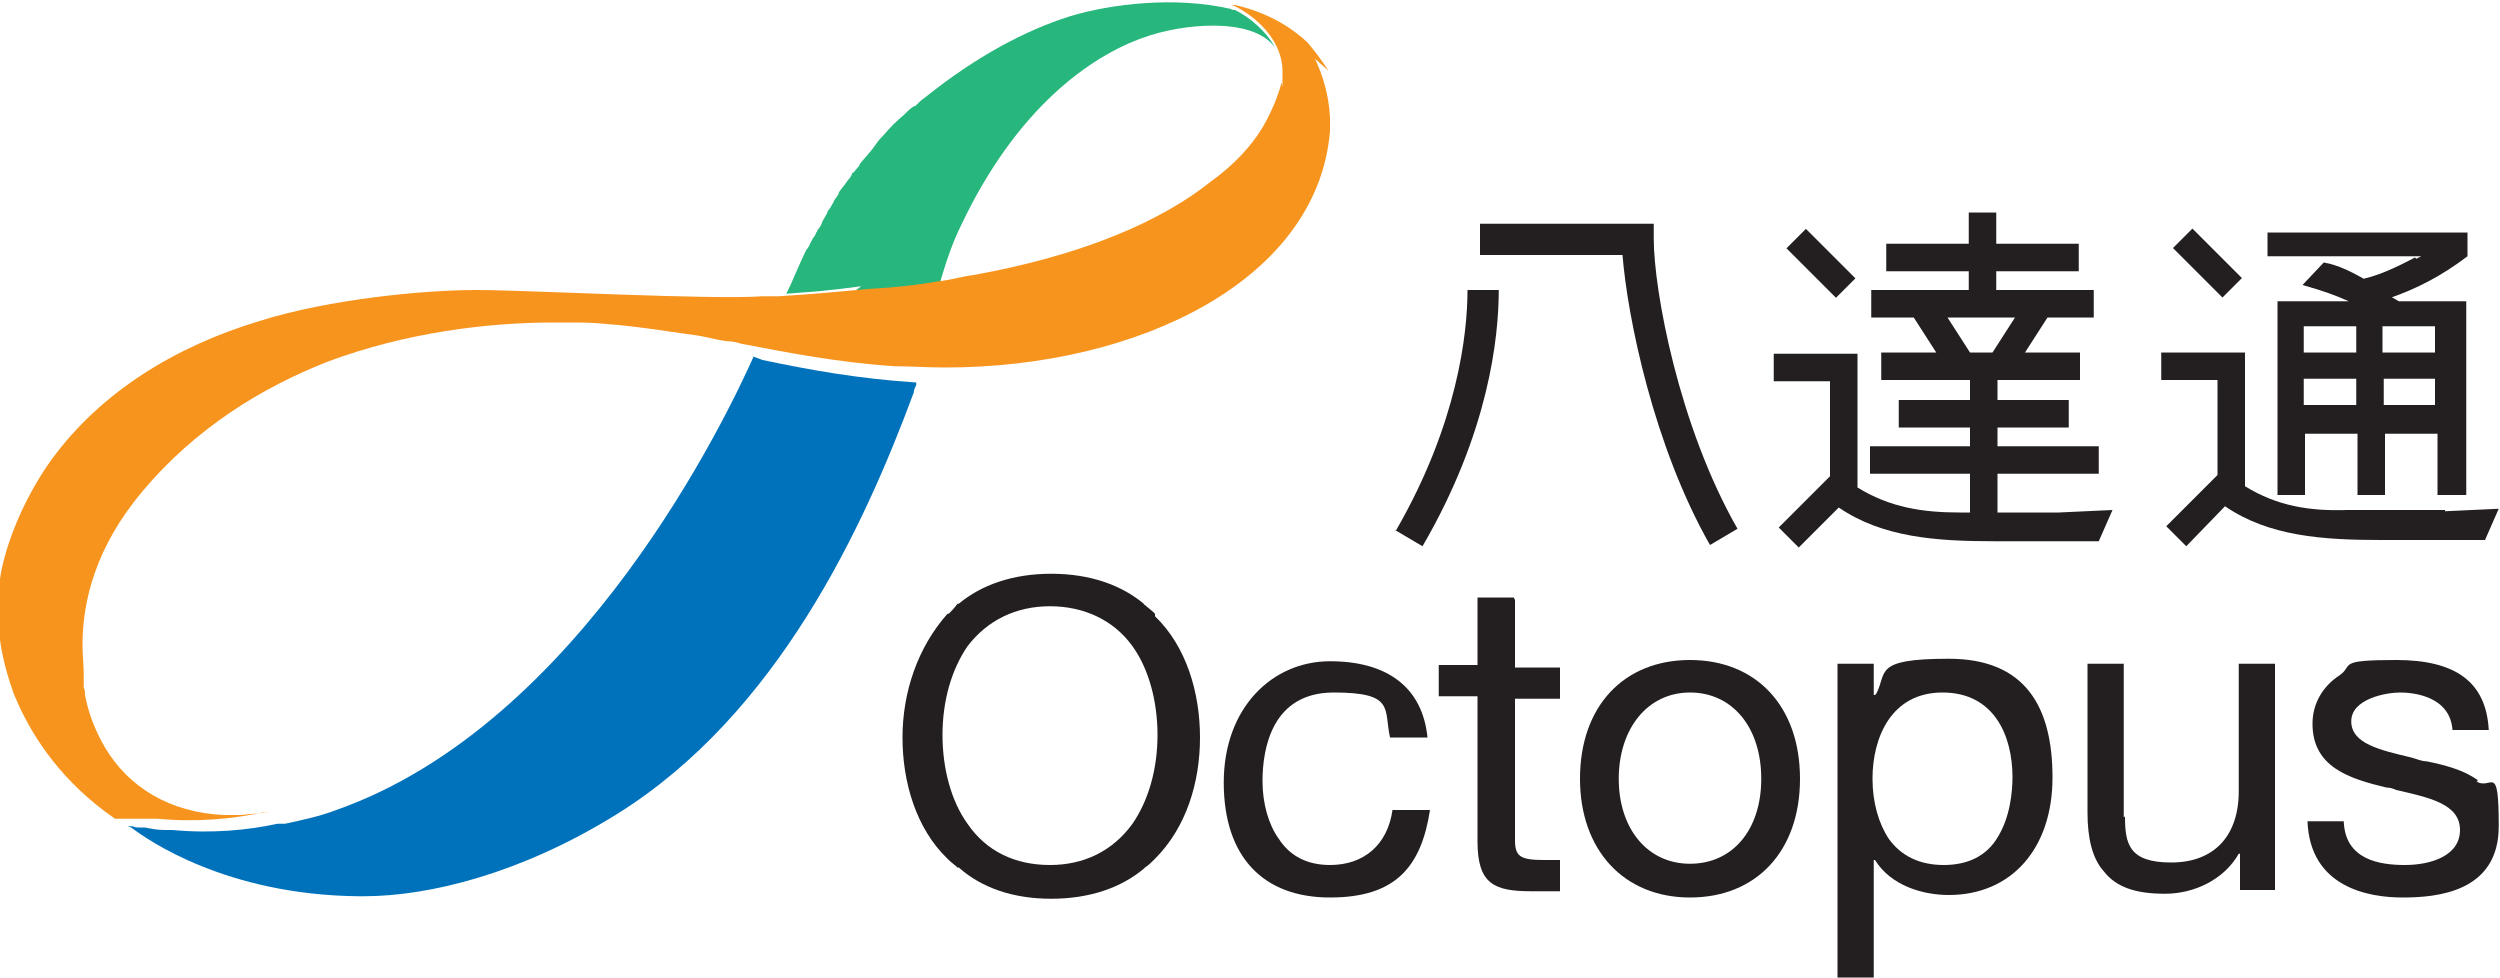 <?xml version="1.0" encoding="UTF-8"?>
<svg id="Layer_1" xmlns="http://www.w3.org/2000/svg" width="200" height="78.2" viewBox="0 0 200 78.2">
  <path d="M193.2,20.6c-.8.4-2.4,1.3-4.1,1.7-.9-.5-2-1.1-3.2-1.3l-1.7,1.8c1.8.5,2.8.9,3.7,1.3h-5.7v15.5h2.2v-4.9h4.2v4.9h2.2v-4.9h4.2v4.9h2.3v-15.5h-5.4c-.2-.1-.6-.4-.6-.3,2-.7,4-1.7,6.1-3.3h0v-1.9h-16v1.9h12.3l-.4.2h0ZM188.5,32.4h-4.2v-2.1h4.2v2.1ZM188.5,28.2h-4.2v-2.1h4.2v2.1ZM194.8,32.4h-4.1v-2.1h4.1v2.1ZM194.8,26.1v2.1h-4.2v-2.1h4.2Z" style="fill: #231f20;"/>
  <path d="M111.6,42.4l2.2,1.3c5.3-9.1,6.1-16.7,6.1-20.5h-2.5c0,3.5-.8,10.7-5.7,19.2Z" style="fill: #231f20;"/>
  <path d="M132.3,17.9h-13.9v2.5h11.4c.4,5,2.5,15.3,7,23.2l2.2-1.3c-4.7-8.2-6.7-19.1-6.7-23.2v-1.3Z" style="fill: #231f20;"/>
  <rect x="144.5" y="18.3" width="2.2" height="5.6" transform="translate(27.8 109.1) rotate(-45)" style="fill: #231f20;"/>
  <path d="M159.8,40.9v-3h8.1v-2.2h-8.1v-1.5h5.7v-2.2h-5.7v-1.6h6.6v-2.2h-4.4l1.8-2.8h3.7v-2.2h-7.8v-1.5h6.6v-2.2h-6.6v-2.5h-2.2v2.5h-6.6v2.2h6.6v1.5h-7.8v2.2h3.4l1.8,2.8h-4.4v2.2h7.1v1.6h-5.7v2.2h5.7v1.5h-8v2.2h8v3.1h-.8c-3,0-5.6-.4-8.2-2v-10.7h-6.7v2.2h4.5v7.6l-4.1,4.1,1.6,1.6,3.2-3.2h0c3.5,2.4,7.8,2.7,12.5,2.7h8.3l1.1-2.5-4.3.2h-4.9ZM155.8,25.4h5.4l-1.8,2.8h-1.8l-1.8-2.8h0Z" style="fill: #231f20;"/>
  <rect x="175.5" y="18.3" width="2.2" height="5.6" transform="translate(36.8 131) rotate(-45)" style="fill: #231f20;"/>
  <path d="M195.6,40.8h-7.8c-3,.1-5.6-.3-8.2-1.9v-10.7h-6.7v2.2h4.5v7.6l-4.1,4.1,1.6,1.6,3.1-3.2h0c3.5,2.4,7.8,2.7,12.5,2.7h8.3l1.1-2.5-4.3.2h0Z" style="fill: #231f20;"/>
  <path d="M92.4,49.1s0,0-.1-.1c-.2-.2-.5-.4-.7-.6,0,0-.1,0-.1-.1-1.8-1.5-4.3-2.4-7.4-2.4s-5.6.9-7.4,2.4h-.1c-.3.4-.5.6-.7.8h-.1c-2.4,2.7-3.6,6.3-3.6,9.9s1.1,7.3,3.6,9.7c0,0,0,0,.1.1.2.2.5.4.7.6h.1c1.8,1.6,4.3,2.5,7.4,2.5s5.6-.9,7.4-2.4c0,0,0,0,.1-.1.3-.2.5-.4.7-.6,0,0,0,0,.1-.1,2.5-2.5,3.6-6.1,3.6-9.7s-1.1-7.3-3.6-9.7ZM84,69.2c-2.8,0-5.1-1.1-6.6-3.3-1.3-1.8-2-4.4-2-7.1s.7-5.2,2-7.1c1.6-2.1,3.9-3.2,6.6-3.2s5.1,1.1,6.6,3.2c1.3,1.8,2,4.4,2,7.1s-.7,5.2-2,7.1c-1.6,2.2-3.9,3.3-6.6,3.3Z" style="fill: #231f20;"/>
  <path d="M106.4,69.2c-1.8,0-3.2-.7-4.1-2.1-.8-1.1-1.3-2.8-1.3-4.6,0-2.7.8-7.1,5.7-7.1s4,1.3,4.5,3.6h3c-.4-4-3.2-6.1-7.8-6.1s-8.5,3.7-8.5,9.7,3.2,9.2,8.5,9.2,7.3-2.5,8-7h-3c-.4,2.8-2.3,4.4-5,4.4h0Z" style="fill: #231f20;"/>
  <path d="M121.1,47.8h-2.9v5.4h-3.1v2.5h3.1v11.6c0,3.4,1.3,4,4.3,4h2.3v-2.5h-1.3c-1.9,0-2.3-.3-2.3-1.6v-11.3h3.6v-2.5h-3.6v-5.4h0Z" style="fill: #231f20;"/>
  <path d="M126.4,62.3c0,5.7,3.5,9.5,8.8,9.5s8.8-3.7,8.8-9.5-3.5-9.5-8.8-9.5-8.8,3.7-8.8,9.5ZM140.9,62.3c0,4.1-2.3,6.8-5.7,6.8s-5.7-2.8-5.7-6.8,2.3-6.9,5.7-6.9,5.7,2.8,5.7,6.9Z" style="fill: #231f20;"/>
  <path d="M150,55.6h-.1v-2.5h-2.9v25.1h2.9v-9.4h.1c1.3,2.1,3.9,2.8,5.9,2.8,5,0,8.3-3.7,8.3-9.4s-2.2-9.5-8.3-9.5-4.9,1.1-5.8,2.8h0ZM161,62.1c0,1.3-.2,3.3-1.2,4.9-.9,1.5-2.4,2.2-4.3,2.2s-3.4-.7-4.4-2.1c-.8-1.2-1.3-2.9-1.3-4.8,0-3.3,1.5-6.9,5.6-6.9s5.6,3.4,5.6,6.8h0Z" style="fill: #231f20;"/>
  <path d="M169.9,65.4v-12.3h-2.9v11.9c0,2.1.4,3.7,1.3,4.7,1,1.3,2.6,1.8,4.9,1.8s4.7-1.1,5.9-3.2h.1v2.9h2.8v-18.1h-2.9v10.2c0,3.6-2,5.7-5.4,5.7s-3.7-1.5-3.7-3.7h0Z" style="fill: #231f20;"/>
  <path d="M198.2,62.4c-1.1-.8-2.6-1.2-4.1-1.5-.4,0-.8-.2-1.2-.3-2.5-.6-4.8-1.1-4.8-2.9s2.8-2.3,3.9-2.3,4,.3,4.2,3h2.9c-.2-3.8-2.6-5.6-7.4-5.6s-3.4.4-4.5,1.2c-1.4.9-2.2,2.3-2.2,3.9,0,3.5,3,4.4,5.9,5.1.3,0,.6.1.8.2,2.6.6,5.1,1.1,5.1,3.2s-2.4,2.8-4.4,2.8-4.8-.4-4.9-3.5h-2.9c.2,5.3,4.9,6.1,7.6,6.1s7.7-.4,7.7-5.7-.6-2.8-1.8-3.6h.1Z" style="fill: #231f20;"/>
  <path d="M10.7,66c.2,0,.4,0,.6.1-.2,0-.4,0-.6-.1Z" style="fill: none;"/>
  <path d="M13.1,66.4h0c-.5,0-1-.1-1.4-.2.5,0,1,.1,1.6.2h-.1Z" style="fill: none;"/>
  <path d="M68.5,23.2h1.3c1.9-.1,3.7-.4,5.4-.6h0c.5-1.7,1-3.2,1.7-4.6,4.4-9.3,10.3-13.5,14.6-15,3-1.1,8.7-1.7,10.5.8-.7-1.3-2-2.4-3.2-3-.1,0-.2,0-.4-.1h0c-4.4-1-9.5-.4-12.8.6-3.5,1.1-7.5,3.2-11.6,6.5-.3.2-.6.5-.8.7,0,0,0,0-.1,0-.3.2-.6.5-.8.7h0c-.6.5-1.1,1-1.6,1.6,0,0,0,0,0,0-.2.2-.4.4-.6.7h0c-.4.6-.9,1.1-1.3,1.6h0c-.1.3-.4.5-.5.7h-.1c-.1.4-.4.6-.5.8h0c-.2.3-.4.5-.6.8,0,0,0,0,0,.1-.1.2-.3.4-.4.6,0,0,0,.1-.1.2-.1.2-.2.4-.4.6,0,0,0,0,0,.1-.1.2-.3.5-.4.7h0c-.1.3-.2.5-.4.7,0,0,0,.1-.1.2,0,.1-.2.4-.3.5,0,0,0,.1-.1.2-.1.2-.2.5-.4.7h0c-.3.6-.6,1.3-1,2.2-.2.5-.4.9-.6,1.3,2.5-.2,3-.2,6-.6h0Z" style="fill: #27b67c;"/>
  <path d="M106.3,5.7c-.5-.8-1.1-1.6-1.7-2.3-1.6-1.5-3.6-2.5-5.8-3h0c0,0-.2,0-.4,0q0,0,0,0c.1,0,0,0,0,0h0c.1,0,.2,0,.4.1,1.8.9,3.8,2.8,3.8,5.2s0,.6-.1,1c-.3,1.1-.8,2.3-1.5,3.5-.9,1.5-2.3,3-4.1,4.3-4,3.2-10.2,5.9-19,7.5-.9.1-1.8.4-2.8.5h0c-1.7.3-3.5.5-5.4.6-4.4.4-4.4.4-7.4.6h0c-.4,0-.8,0-1.3,0-4,.3-18.8-.5-22.9-.5s-11.7.7-17.4,2.5c-6.6,2-12.6,5.6-16.6,11.1-1.8,2.5-3.4,5.9-4,8.9-.6,3.2-.2,6.4.9,9.5.1.4.3.7.4,1,1.3,2.9,3.6,6.4,7.8,9.3h.2q0,0,0,0h3.2c3.2.3,6.1,0,8.4-.5h.6c-.4,0-1.3.1-2.3.2h-1.4c-4.3-.2-7.6-2.2-9.5-5.4-.7-1.2-1.3-2.6-1.6-4.2h0c0-.2,0-.4-.1-.6v-.2c0-.2,0-.4,0-.6v-.2c0-.8-.1-1.6-.1-2.4,0-3.6,1.1-7.9,4.8-12.3,4.2-5,9.5-8.3,14.9-10.4,6.2-2.3,12.7-3.1,18-3.1h1.1c1,0,2,0,2.9.1,2.7.2,5,.6,7.2.9.9.1,1.8.4,2.7.5.4,0,.8.1,1.1.2,3.7.7,7.7,1.5,12.3,1.8h0c1.3,0,2.6.1,4,.1h0c15.5,0,29.8-7,30.8-18.9v-1.1h0c-.1-1.9-.6-3.4-1.2-4.7l.9.8Z" style="fill: #f7941d;"/>
  <path d="M60.3,28.5c-2.1,4.7-13.8,29.4-33.4,36.3-1.3.5-2.7.8-4.1,1.1h-.6c-2.3.5-5.2.8-8.4.5h-.6c-.6,0-1.1-.1-1.6-.2h-.4c-.2,0-.4,0-.6-.1h-.4c0,0,0,0,.3.1h0c1.3,1,7.6,5.4,18.2,5.5h.4c5.2,0,12.6-1.8,20.3-6.6,12.8-8,19.7-22.9,23.7-33.7,0-.2.1-.4.2-.6v-.2c-4.6-.3-8.5-1-12.3-1.8l-.8-.3Z" style="fill: #0072bc;"/>
</svg>
